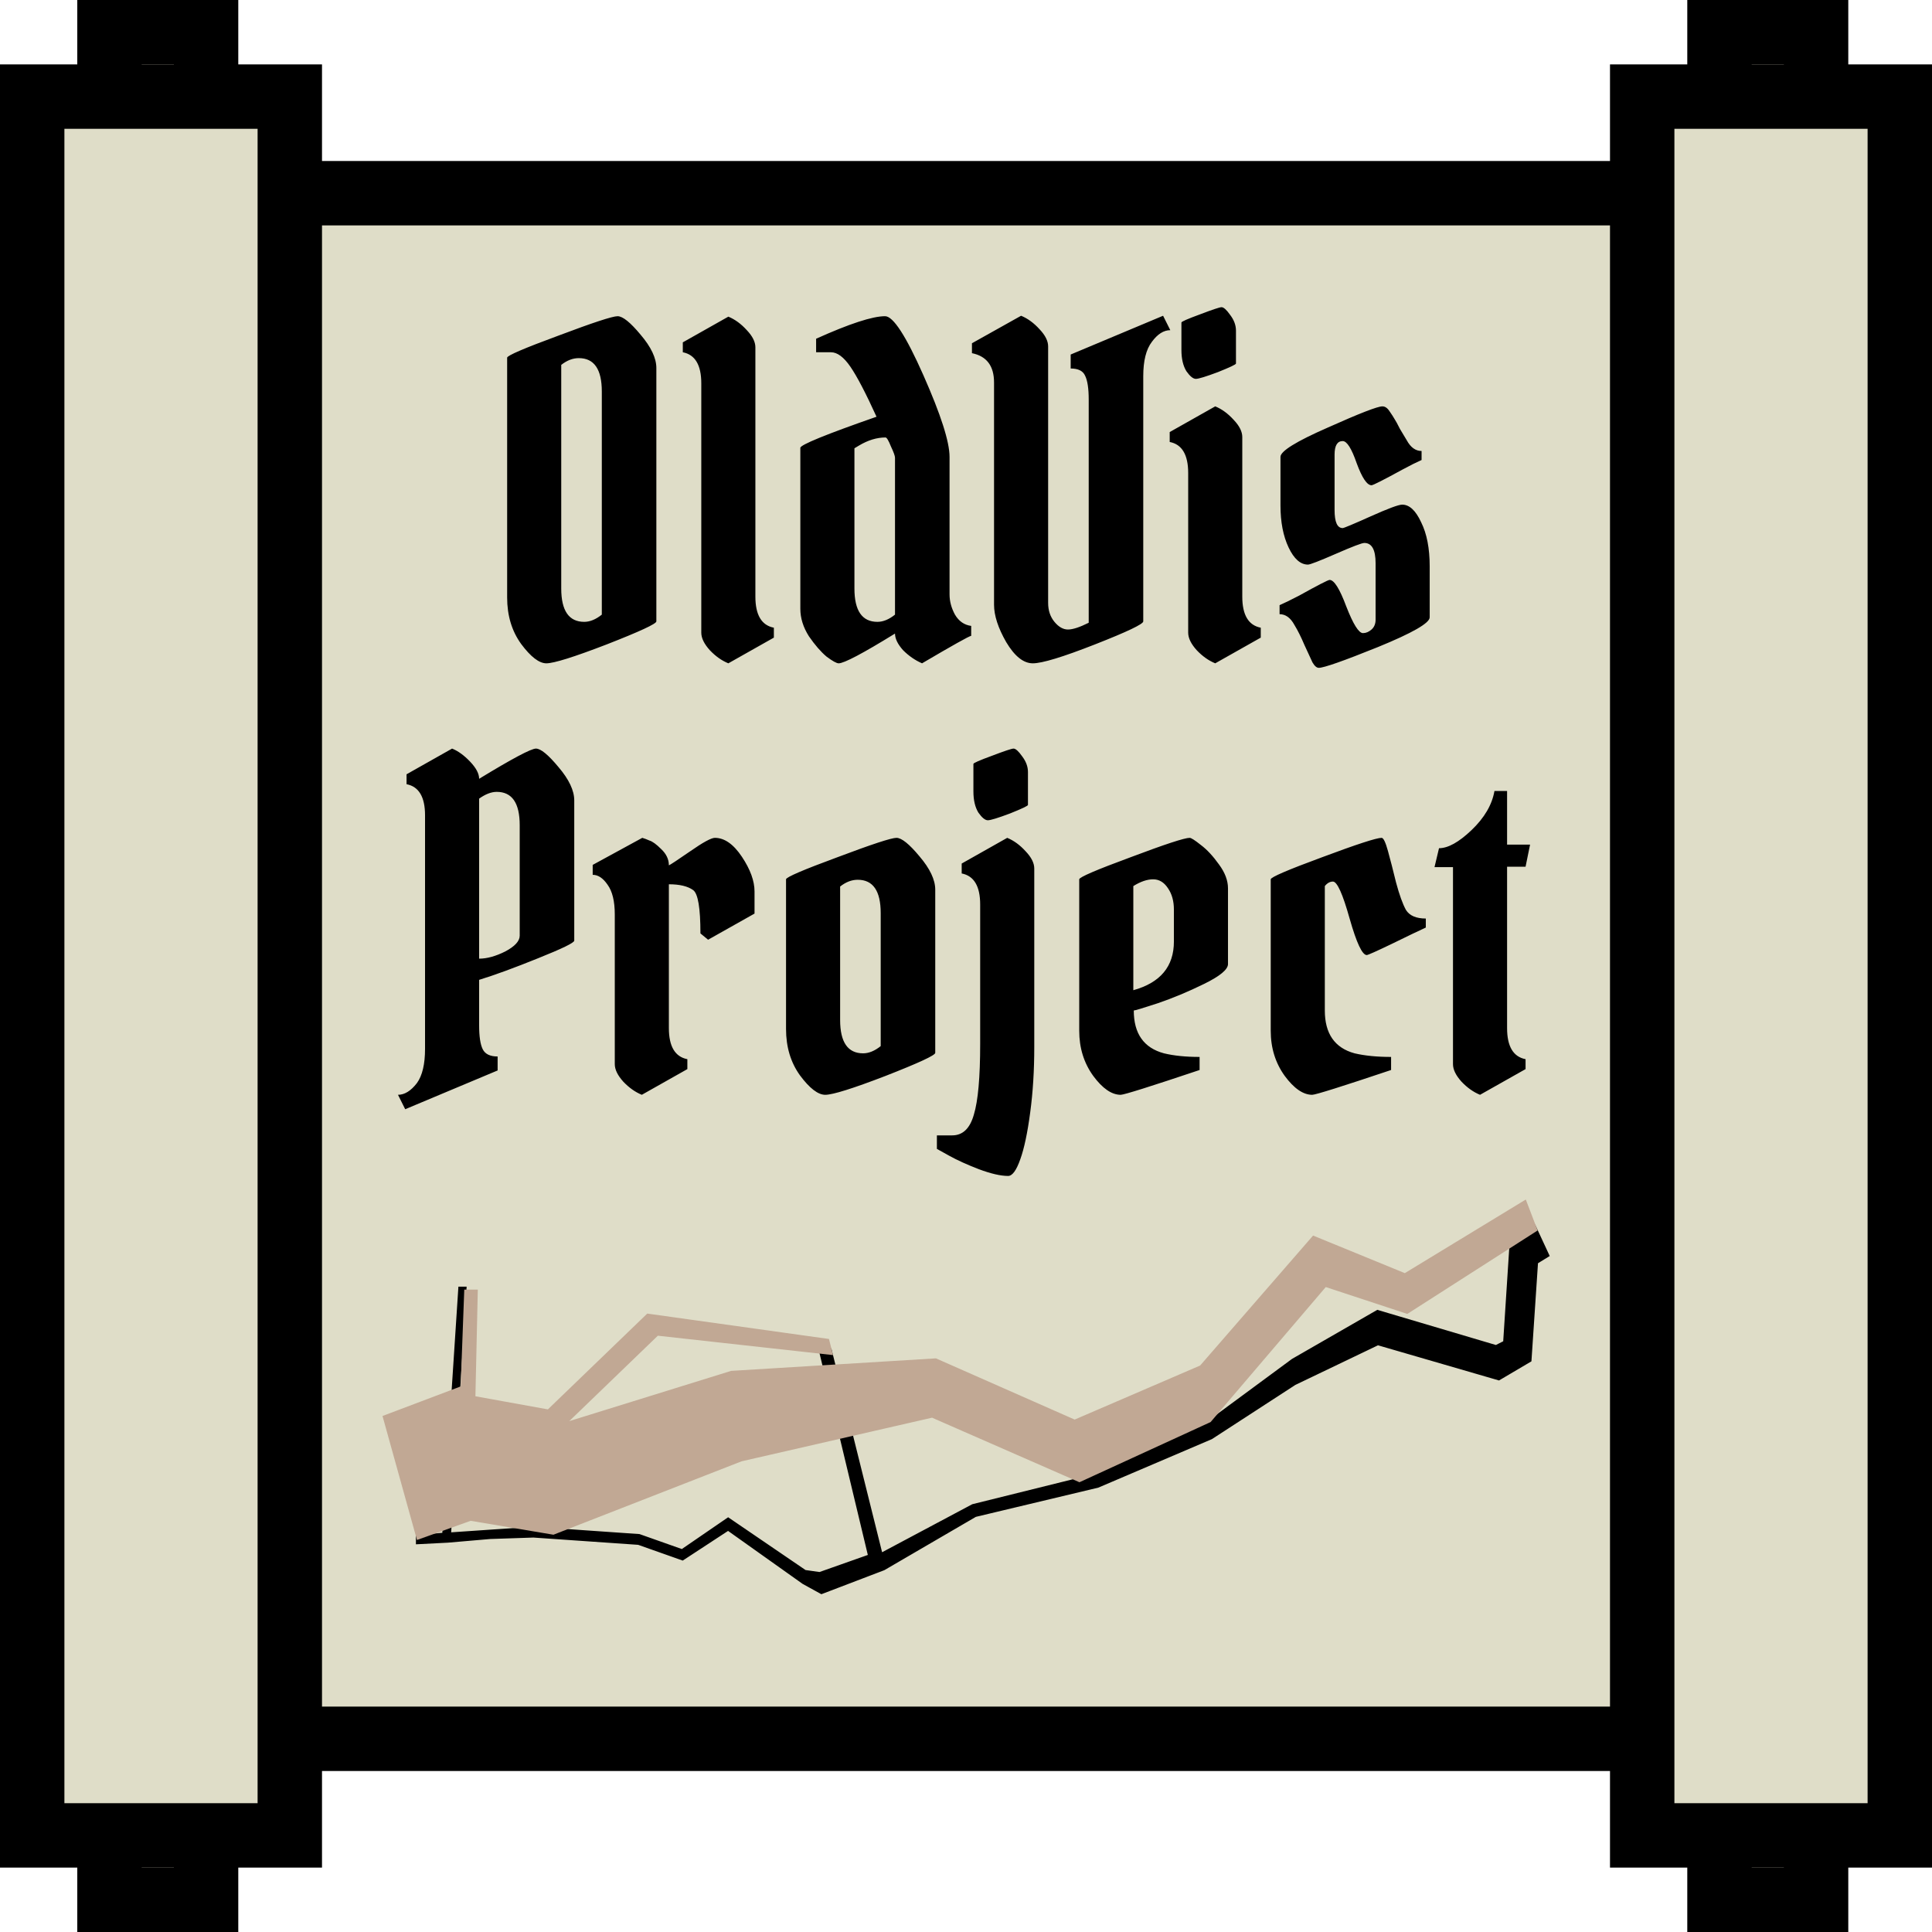 <svg width="300" height="300" viewBox="0 0 300 300" fill="none" xmlns="http://www.w3.org/2000/svg">
<path d="M282 30V270H17V30H282Z" fill="#DFDDC8" stroke="black" stroke-width="10"/>
<rect x="17" y="5" width="15" height="290" fill="#DFDDC8" stroke="black" stroke-width="10"/>
<rect x="5" y="15" width="40" height="270" fill="#DFDDC8" stroke="black" stroke-width="10"/>
<rect x="267" y="5" width="15" height="290" fill="#DFDDC8" stroke="black" stroke-width="10"/>
<rect x="255" y="15" width="40" height="270" fill="#DFDDC8" stroke="black" stroke-width="10"/>
<path d="M240 194.841L238.151 190.864L234.915 192.909L233.898 208.591L232.327 209.386L213.929 203.932L200.894 211.432L187.951 220.977L170.385 229.273L151.156 234.045L136.641 241.773L128.69 209.841L127.673 209.727L135.347 241.773L127.304 244.614L124.9 244.273L113.066 236.205L105.948 241.091L99.199 238.705L82.835 237.568L69.522 238.477L71.926 200.295H71.649L69.153 238.477L65.085 238.818V239.273L69.522 239.045L76.086 238.477L82.835 238.25L99.199 239.386L105.948 241.773L113.066 237.114L124.9 245.523L127.581 247L137.103 243.364L151.341 235.068L170.385 230.523L187.951 223.023L200.894 214.614L213.929 208.364L232.697 213.818L237.319 211.091L238.336 195.864L240 194.841Z" fill="black" stroke="black"/>
<path d="M72.019 215.636L60 220.182L65.085 238.477L73.035 235.636L85.886 237.795L115.008 226.432L144.777 219.614L167.612 229.614L187.673 220.409L205.701 199.273L218.459 203.477L238.151 190.864L236.672 187L218.182 198.25L204.037 192.455L186.656 212.455L166.872 220.977L145.239 211.432L113.621 213.364L86.533 221.773L101.972 206.886L128.69 209.841L128.32 208.364L100.678 204.5L85.239 219.386L73.313 217.227L73.683 200.75H72.573L72.019 215.636Z" fill="#C1A894" stroke="#C1A894"/>
<path d="M78.749 92.78V55.54C78.749 55.213 81.409 54.07 86.729 52.11C92.049 50.103 95.106 49.1 95.899 49.1C96.692 49.1 97.882 50.057 99.469 51.97C101.102 53.883 101.919 55.61 101.919 57.15V96.49C101.919 96.863 99.352 98.053 94.219 100.06C89.132 102.02 86.006 103 84.839 103C83.719 103 82.412 101.997 80.919 99.99C79.472 97.983 78.749 95.58 78.749 92.78ZM90.719 96.56C91.606 96.56 92.516 96.187 93.449 95.44V60.79C93.449 57.337 92.259 55.61 89.879 55.61C88.946 55.61 88.036 55.96 87.149 56.66V91.38C87.149 94.833 88.339 96.56 90.719 96.56ZM117.296 53.93V92.64C117.296 95.487 118.252 97.097 120.166 97.47V99.01L113.096 103C112.069 102.58 111.112 101.903 110.226 100.97C109.339 99.99 108.896 99.08 108.896 98.24V59.53C108.896 56.683 107.939 55.073 106.026 54.7V53.16L113.096 49.17C114.122 49.59 115.079 50.29 115.966 51.27C116.852 52.203 117.296 53.09 117.296 53.93ZM137.436 49.1C138.696 49.1 140.68 52.157 143.386 58.27C146.093 64.383 147.446 68.607 147.446 70.94V92.29C147.446 93.363 147.726 94.413 148.286 95.44C148.893 96.467 149.733 97.05 150.806 97.19V98.73C150.48 98.777 147.936 100.2 143.176 103C142.103 102.533 141.123 101.857 140.236 100.97C139.396 100.037 138.976 99.173 138.976 98.38C133.983 101.46 131.066 103 130.226 103C129.9 103 129.27 102.65 128.336 101.95C127.45 101.203 126.54 100.153 125.606 98.8C124.72 97.4 124.276 95.977 124.276 94.53V69.54C124.276 69.073 128.22 67.463 136.106 64.71C134.426 61.023 133.073 58.433 132.046 56.94C131.02 55.447 130.016 54.7 129.036 54.7H126.726V52.6C131.906 50.267 135.476 49.1 137.436 49.1ZM136.246 96.56C137.133 96.56 138.043 96.187 138.976 95.44V71.08C138.976 70.8 138.766 70.217 138.346 69.33C137.973 68.397 137.693 67.93 137.506 67.93C136.153 67.93 134.776 68.35 133.376 69.19L132.676 69.61V91.38C132.676 94.833 133.866 96.56 136.246 96.56ZM162.754 93.62C162.754 94.787 163.081 95.767 163.734 96.56C164.388 97.353 165.088 97.75 165.834 97.75C166.581 97.75 167.654 97.4 169.054 96.7V62.05C169.054 60.323 168.868 59.087 168.494 58.34C168.168 57.593 167.421 57.22 166.254 57.22V55.05L180.604 49.03L181.724 51.27C180.698 51.27 179.741 51.877 178.854 53.09C177.968 54.257 177.524 56.03 177.524 58.41V96.49C177.524 96.91 175.028 98.1 170.034 100.06C165.041 102.02 161.821 103 160.374 103C158.928 103 157.551 101.903 156.244 99.71C154.984 97.517 154.354 95.58 154.354 93.9V59.39C154.354 56.823 153.211 55.307 150.924 54.84V53.3L158.554 49.03C159.581 49.45 160.538 50.15 161.424 51.13C162.311 52.063 162.754 52.95 162.754 53.79V93.62ZM192.901 67.86V92.64C192.901 95.487 193.858 97.097 195.771 97.47V99.01L188.701 103C187.674 102.58 186.718 101.903 185.831 100.97C184.944 99.99 184.501 99.08 184.501 98.24V73.46C184.501 70.613 183.544 69.003 181.631 68.63V67.09L188.701 63.1C189.728 63.52 190.684 64.22 191.571 65.2C192.458 66.133 192.901 67.02 192.901 67.86ZM183.451 54.35V50.08C183.451 49.94 184.408 49.52 186.321 48.82C188.281 48.073 189.401 47.7 189.681 47.7C190.008 47.7 190.451 48.097 191.011 48.89C191.618 49.683 191.921 50.5 191.921 51.34V56.45C191.921 56.59 190.988 57.033 189.121 57.78C187.254 58.48 186.111 58.83 185.691 58.83C185.271 58.83 184.781 58.433 184.221 57.64C183.708 56.8 183.451 55.703 183.451 54.35ZM203.102 87.67C201.935 87.67 200.932 86.783 200.092 85.01C199.252 83.237 198.832 81.067 198.832 78.5V70.94C198.832 70.053 201.282 68.537 206.182 66.39C211.082 64.197 213.905 63.1 214.652 63.1C215.072 63.1 215.445 63.357 215.772 63.87C216.099 64.337 216.355 64.733 216.542 65.06C216.729 65.34 217.009 65.853 217.382 66.6C217.802 67.3 218.152 67.883 218.432 68.35C219.039 69.47 219.809 70.03 220.742 70.03V71.43C219.995 71.757 219.015 72.247 217.802 72.9C214.815 74.533 213.205 75.35 212.972 75.35C212.272 75.35 211.502 74.207 210.662 71.92C209.869 69.633 209.145 68.49 208.492 68.49C207.652 68.49 207.232 69.19 207.232 70.59V79.2C207.232 81.067 207.652 82 208.492 82C208.679 82 210.125 81.393 212.832 80.18C215.539 78.967 217.172 78.36 217.732 78.36C218.852 78.36 219.832 79.27 220.672 81.09C221.559 82.863 222.002 85.15 222.002 87.95V95.86C222.002 96.747 219.319 98.287 213.952 100.48C208.632 102.627 205.575 103.7 204.782 103.7C204.455 103.7 204.129 103.42 203.802 102.86C203.522 102.253 203.102 101.343 202.542 100.13C202.029 98.917 201.515 97.89 201.002 97.05C200.395 95.93 199.625 95.37 198.692 95.37V93.97C199.439 93.643 200.442 93.153 201.702 92.5C204.642 90.867 206.229 90.05 206.462 90.05C207.162 90.05 208.025 91.427 209.052 94.18C210.125 96.933 210.989 98.31 211.642 98.31C212.109 98.31 212.552 98.123 212.972 97.75C213.392 97.377 213.602 96.863 213.602 96.21V87.46C213.602 85.36 213.019 84.31 211.852 84.31C211.479 84.31 210.009 84.87 207.442 85.99C204.875 87.11 203.429 87.67 203.102 87.67Z" fill="black"/>
<path d="M74.4 120.93C79.533 117.803 82.473 116.24 83.22 116.24C83.967 116.24 85.133 117.197 86.72 119.11C88.353 121.023 89.17 122.75 89.17 124.29V146.06C89.17 146.387 87.303 147.297 83.57 148.79C79.883 150.283 76.827 151.403 74.4 152.15V159.22C74.4 160.947 74.587 162.183 74.96 162.93C75.333 163.677 76.103 164.05 77.27 164.05V166.22L62.92 172.24L61.8 170C62.827 170 63.807 169.393 64.74 168.18C65.58 167.013 66 165.24 66 162.86V126.6C66 123.753 65.043 122.143 63.13 121.77V120.23L70.2 116.24C71.133 116.613 72.067 117.29 73 118.27C73.933 119.25 74.4 120.137 74.4 120.93ZM77.13 122.96C76.29 122.96 75.38 123.31 74.4 124.01V148.86C75.613 148.86 76.967 148.487 78.46 147.74C79.953 146.947 80.7 146.13 80.7 145.29V128.14C80.7 124.687 79.51 122.96 77.13 122.96ZM92.033 134.3L99.733 130.1C100.06 130.193 100.433 130.333 100.853 130.52C101.32 130.66 101.926 131.103 102.673 131.85C103.466 132.597 103.863 133.437 103.863 134.37C104.096 134.277 105.193 133.553 107.153 132.2C109.16 130.8 110.443 130.1 111.003 130.1C112.496 130.1 113.896 131.08 115.203 133.04C116.51 135 117.163 136.797 117.163 138.43V141.86L109.953 145.92L108.763 144.94C108.763 141.02 108.39 138.78 107.643 138.22C106.803 137.613 105.543 137.31 103.863 137.31V159.64C103.863 162.487 104.82 164.097 106.733 164.47V166.01L99.663 170C98.636 169.58 97.68 168.903 96.793 167.97C95.906 166.99 95.463 166.08 95.463 165.24V142C95.463 139.947 95.09 138.407 94.343 137.38C93.643 136.353 92.873 135.84 92.033 135.84V134.3ZM122.055 159.78V136.54C122.055 136.213 124.715 135.07 130.035 133.11C135.355 131.103 138.411 130.1 139.205 130.1C139.998 130.1 141.188 131.057 142.775 132.97C144.408 134.883 145.225 136.61 145.225 138.15V163.49C145.225 163.863 142.658 165.053 137.525 167.06C132.438 169.02 129.311 170 128.145 170C127.025 170 125.718 168.997 124.225 166.99C122.778 164.983 122.055 162.58 122.055 159.78ZM134.025 163.56C134.911 163.56 135.821 163.187 136.755 162.44V141.79C136.755 138.337 135.565 136.61 133.185 136.61C132.251 136.61 131.341 136.96 130.455 137.66V158.38C130.455 161.833 131.645 163.56 134.025 163.56ZM152.201 162.09V140.46C152.201 137.613 151.245 136.003 149.331 135.63V134.09L156.401 130.1C157.428 130.52 158.385 131.22 159.271 132.2C160.158 133.133 160.601 134.02 160.601 134.86V162.58C160.601 166.22 160.391 169.603 159.971 172.73C159.551 175.903 159.038 178.33 158.431 180.01C157.825 181.737 157.195 182.6 156.541 182.6C155.375 182.6 153.858 182.25 151.991 181.55C150.171 180.85 148.631 180.15 147.371 179.45L145.481 178.4V176.3H147.861C149.495 176.3 150.615 175.227 151.221 173.08C151.875 170.933 152.201 167.27 152.201 162.09ZM151.151 122.89V118.62C151.151 118.48 152.108 118.06 154.021 117.36C155.981 116.613 157.101 116.24 157.381 116.24C157.708 116.24 158.151 116.637 158.711 117.43C159.318 118.223 159.621 119.04 159.621 119.88V124.99C159.621 125.13 158.688 125.573 156.821 126.32C154.955 127.02 153.811 127.37 153.391 127.37C152.971 127.37 152.481 126.973 151.921 126.18C151.408 125.34 151.151 124.243 151.151 122.89ZM184.732 130.1C184.965 130.1 185.549 130.473 186.482 131.22C187.415 131.92 188.349 132.923 189.282 134.23C190.215 135.49 190.682 136.727 190.682 137.94V149.7C190.682 150.54 189.445 151.567 186.972 152.78C184.499 153.993 182.095 154.997 179.762 155.79C177.475 156.537 176.239 156.91 176.052 156.91C176.052 160.503 177.615 162.72 180.742 163.56C182.282 163.933 184.125 164.12 186.272 164.12V166.15C178.619 168.717 174.535 170 174.022 170C172.622 170 171.199 169.02 169.752 167.06C168.305 165.053 167.582 162.72 167.582 160.06V136.54C167.582 136.213 170.242 135.07 175.562 133.11C180.882 131.103 183.939 130.1 184.732 130.1ZM182.282 141.23C182.282 139.923 181.979 138.827 181.372 137.94C180.765 137.007 179.995 136.54 179.062 136.54C178.129 136.54 177.102 136.89 175.982 137.59V153.76C180.182 152.593 182.282 150.073 182.282 146.2V141.23ZM206.978 136.89C206.512 136.89 206.092 137.123 205.718 137.59V156.91C205.718 160.503 207.258 162.72 210.338 163.56C211.925 163.933 213.815 164.12 216.008 164.12V166.15C208.355 168.717 204.272 170 203.758 170C202.358 170 200.935 169.02 199.488 167.06C198.042 165.053 197.318 162.72 197.318 160.06V136.54C197.318 136.213 199.978 135.07 205.298 133.11C210.665 131.103 213.745 130.1 214.538 130.1C214.818 130.1 215.145 130.777 215.518 132.13C215.892 133.483 216.312 135.117 216.778 137.03C217.292 138.943 217.805 140.367 218.318 141.3C218.878 142.187 219.905 142.63 221.398 142.63V144.03C220.372 144.497 218.622 145.337 216.148 146.55C213.722 147.717 212.415 148.3 212.228 148.3C211.528 148.3 210.642 146.41 209.568 142.63C208.495 138.803 207.632 136.89 206.978 136.89ZM234.019 122.82V131.15H237.589L236.889 134.58H234.019V159.64C234.019 162.487 234.976 164.097 236.889 164.47V166.01L229.819 170C228.792 169.58 227.836 168.903 226.949 167.97C226.062 166.99 225.619 166.08 225.619 165.24V134.65H222.749L223.449 131.71C224.849 131.71 226.529 130.777 228.489 128.91C230.496 126.997 231.686 124.967 232.059 122.82H234.019Z" fill="black"/>
</svg>
